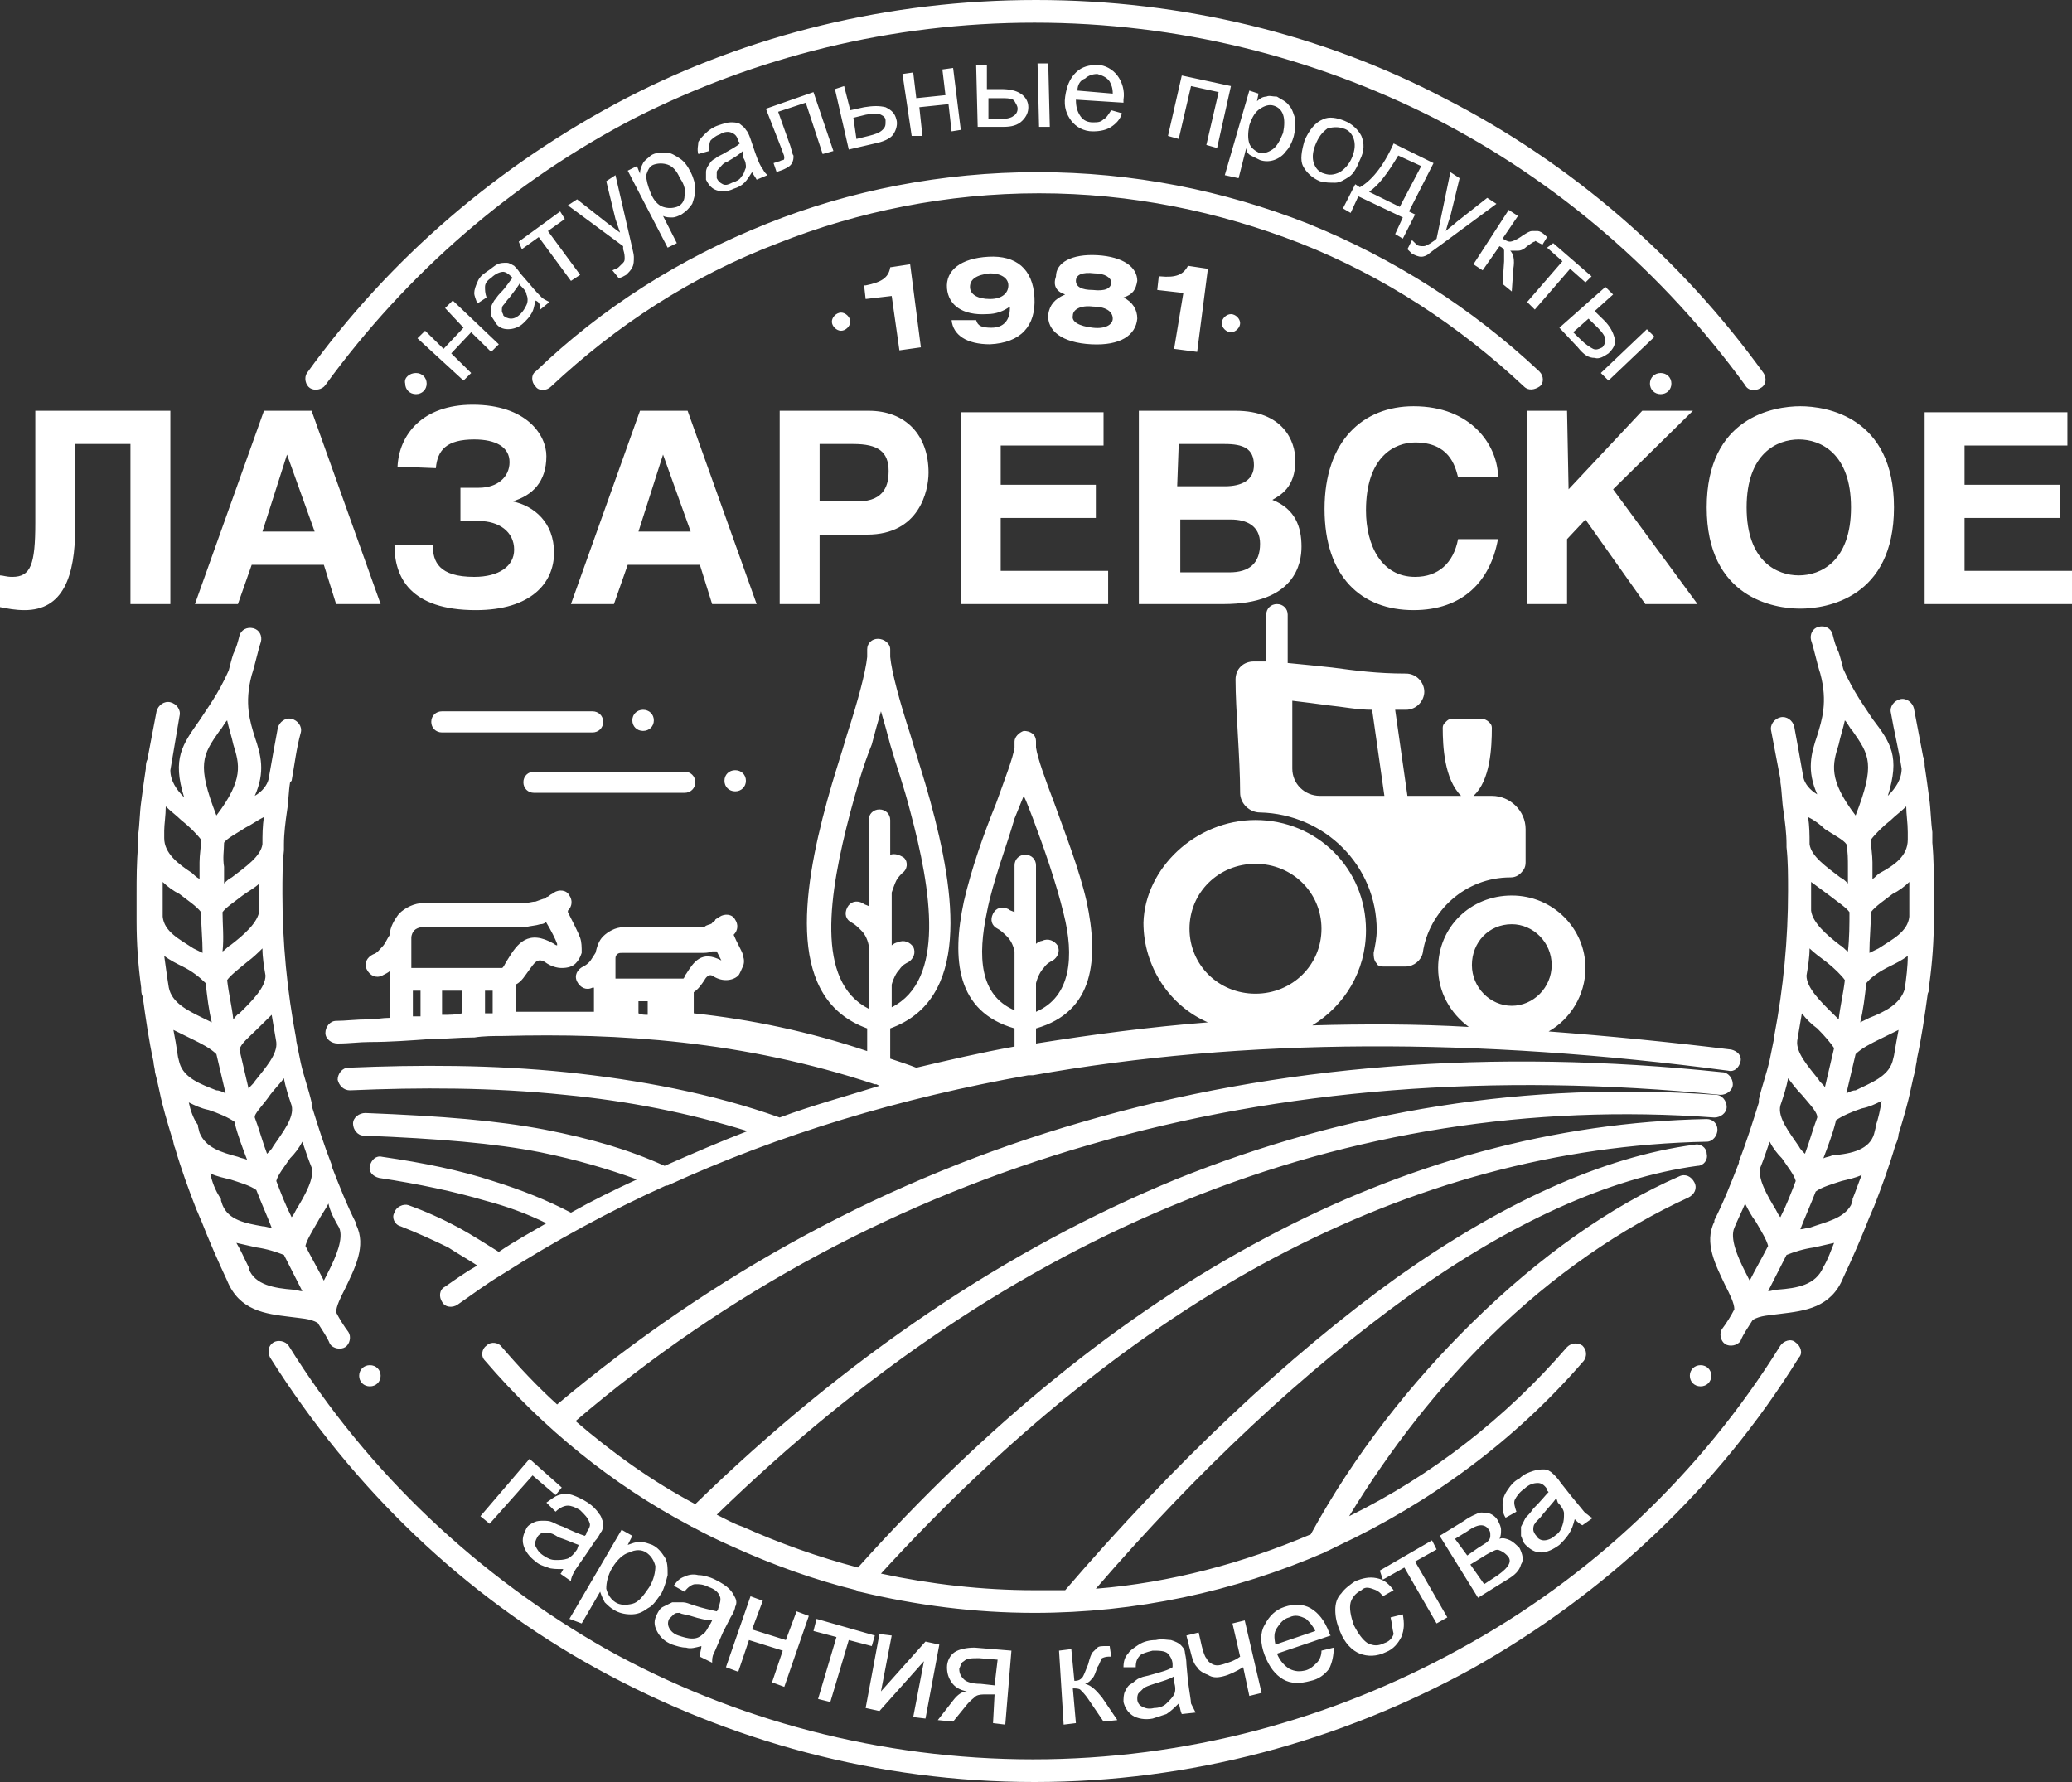 <?xml version="1.0" encoding="UTF-8"?> <svg xmlns="http://www.w3.org/2000/svg" width="50" height="43" viewBox="0 0 50 43" fill="none"><rect x="0" y="0" width="50" height="43" fill="#333333" stroke="none"/><g clip-path="url(#clip0_2167_398)"><path fill-rule="evenodd" clip-rule="evenodd" d="M37.963 8.017L38.148 8.199C38.259 8.308 38.37 8.381 38.444 8.418C38.519 8.454 38.593 8.418 38.667 8.381C38.704 8.345 38.741 8.272 38.741 8.199C38.741 8.126 38.667 8.017 38.556 7.908L38.333 7.689L37.963 8.017ZM38.741 6.924L38.926 7.106L38.481 7.507L38.704 7.725C38.852 7.871 38.926 8.017 38.963 8.163C39 8.308 38.926 8.418 38.815 8.527C38.704 8.6 38.593 8.673 38.481 8.636C38.333 8.636 38.222 8.564 38.074 8.381L37.63 7.908L38.741 6.924ZM39.741 7.944L39.926 8.126L38.815 9.183L38.63 9.001L39.741 7.944ZM37.481 5.867L38.407 6.669L38.259 6.814L37.889 6.486L37.037 7.47L36.852 7.288L37.704 6.304L37.333 5.976L37.481 5.867ZM36.407 5.065L36.63 5.211L36.259 5.758C36.333 5.794 36.37 5.831 36.444 5.831C36.481 5.831 36.593 5.794 36.741 5.685C36.852 5.612 36.926 5.575 36.963 5.575C37 5.575 37.074 5.575 37.111 5.575C37.148 5.575 37.222 5.612 37.296 5.685L37.333 5.721L37.222 5.903L37.148 5.867C37.074 5.831 37.037 5.794 37.037 5.831C37 5.831 36.963 5.867 36.852 5.94C36.778 6.013 36.704 6.049 36.63 6.049C36.593 6.049 36.519 6.049 36.444 6.049C36.519 6.122 36.556 6.268 36.519 6.486L36.481 7.033L36.259 6.851L36.296 6.304C36.296 6.195 36.296 6.122 36.296 6.049C36.296 6.013 36.259 5.976 36.185 5.94L35.778 6.523L35.556 6.377L36.407 5.065ZM33.963 6.013L34.074 5.794C34.111 5.831 34.148 5.867 34.185 5.903C34.222 5.94 34.296 5.94 34.333 5.94C34.37 5.94 34.407 5.94 34.444 5.903C34.481 5.903 34.519 5.867 34.63 5.794L34.667 5.758L35 4.154L35.222 4.3L35 5.211C34.963 5.32 34.926 5.43 34.889 5.575C34.963 5.503 35.074 5.43 35.148 5.357L35.889 4.774L36.111 4.919L34.778 5.903C34.63 6.013 34.519 6.086 34.481 6.122C34.444 6.158 34.37 6.195 34.296 6.195C34.222 6.195 34.148 6.158 34.074 6.122C34.037 6.086 34 6.049 33.963 6.013ZM33.741 3.753C33.481 4.191 33.259 4.482 33.037 4.628L33.778 4.992L34.296 4.008L33.741 3.753ZM33.63 3.462L34.593 3.936L34 5.102L34.148 5.175L33.852 5.758L33.667 5.648L33.852 5.247L32.778 4.737L32.593 5.138L32.407 5.029L32.704 4.446L32.815 4.519C33.074 4.373 33.37 4.045 33.63 3.462ZM31.741 3.498C31.667 3.681 31.667 3.826 31.704 3.936C31.741 4.045 31.815 4.154 31.963 4.191C32.074 4.227 32.185 4.227 32.333 4.154C32.444 4.081 32.556 3.972 32.63 3.79C32.704 3.608 32.704 3.462 32.667 3.353C32.63 3.243 32.556 3.134 32.407 3.097C32.296 3.061 32.185 3.061 32.037 3.097C31.889 3.207 31.815 3.316 31.741 3.498ZM31.482 3.389C31.593 3.134 31.741 2.952 31.926 2.879C32.074 2.806 32.259 2.842 32.444 2.915C32.63 2.988 32.778 3.134 32.852 3.28C32.926 3.462 32.926 3.644 32.815 3.863C32.741 4.045 32.667 4.191 32.556 4.264C32.444 4.336 32.333 4.409 32.222 4.409C32.111 4.409 31.963 4.409 31.852 4.373C31.667 4.3 31.518 4.154 31.444 4.008C31.37 3.863 31.407 3.644 31.482 3.389ZM30.148 3.025C30.111 3.207 30.111 3.353 30.148 3.462C30.185 3.571 30.296 3.644 30.37 3.681C30.482 3.717 30.593 3.681 30.704 3.608C30.815 3.535 30.889 3.389 30.963 3.207C31 3.025 31 2.879 30.963 2.769C30.926 2.66 30.852 2.587 30.741 2.551C30.63 2.514 30.518 2.551 30.407 2.624C30.296 2.697 30.222 2.806 30.148 3.025ZM29.556 4.227L30.148 2.186L30.37 2.259L30.333 2.442C30.407 2.369 30.482 2.332 30.556 2.332C30.63 2.296 30.704 2.332 30.815 2.332C30.926 2.405 31.037 2.442 31.111 2.551C31.185 2.624 31.222 2.769 31.259 2.879C31.259 3.025 31.259 3.134 31.222 3.28C31.185 3.425 31.111 3.571 31.037 3.644C30.963 3.753 30.852 3.826 30.741 3.863C30.63 3.899 30.518 3.899 30.407 3.863C30.333 3.826 30.259 3.79 30.185 3.753C30.111 3.717 30.074 3.644 30.074 3.571L29.889 4.3L29.556 4.227ZM28.518 1.822L29.704 2.077L29.37 3.571L29.111 3.498L29.407 2.223L28.741 2.077L28.444 3.353L28.185 3.28L28.518 1.822ZM26 2.186L26.852 2.259C26.852 2.114 26.815 2.041 26.778 1.968C26.704 1.858 26.593 1.822 26.482 1.786C26.37 1.786 26.259 1.822 26.185 1.895C26.074 1.931 26 2.041 26 2.186ZM26.815 2.66L27.074 2.733C27.037 2.879 26.926 2.988 26.815 3.061C26.704 3.134 26.556 3.17 26.37 3.17C26.148 3.17 25.963 3.061 25.852 2.915C25.741 2.769 25.667 2.587 25.704 2.332C25.741 2.077 25.815 1.895 25.963 1.749C26.111 1.603 26.296 1.567 26.482 1.567C26.667 1.567 26.852 1.676 26.963 1.822C27.074 1.968 27.148 2.186 27.111 2.405C27.111 2.405 27.111 2.442 27.111 2.478L25.963 2.405C25.963 2.587 26 2.697 26.074 2.806C26.148 2.915 26.259 2.952 26.37 2.952C26.482 2.952 26.556 2.952 26.63 2.879C26.704 2.842 26.741 2.769 26.815 2.66ZM23.852 2.879H24.111C24.259 2.879 24.407 2.842 24.444 2.806C24.518 2.769 24.556 2.697 24.556 2.624C24.556 2.551 24.518 2.514 24.482 2.442C24.444 2.369 24.296 2.369 24.148 2.369H23.852V2.879ZM23.556 1.567H23.815V2.15H24.148C24.37 2.15 24.518 2.186 24.63 2.259C24.741 2.332 24.815 2.442 24.815 2.587C24.815 2.697 24.778 2.806 24.667 2.915C24.556 3.025 24.407 3.061 24.222 3.061H23.593L23.556 1.567ZM25.037 1.531H25.296L25.333 3.061H25.074L25.037 1.531ZM21.778 1.786L22.037 1.749L22.111 2.369L22.815 2.296L22.741 1.676L23 1.64L23.185 3.134L22.963 3.17L22.889 2.514L22.185 2.587L22.259 3.28H22L21.778 1.786ZM20.667 3.353L20.963 3.28C21.111 3.243 21.222 3.207 21.296 3.134C21.37 3.061 21.37 3.025 21.37 2.915C21.37 2.842 21.333 2.806 21.259 2.769C21.185 2.733 21.074 2.733 20.889 2.769L20.593 2.842L20.667 3.353ZM20.148 2.15L20.37 2.077L20.518 2.66L20.852 2.587C21.074 2.551 21.222 2.551 21.37 2.587C21.518 2.66 21.593 2.733 21.63 2.879C21.667 2.988 21.63 3.134 21.556 3.243C21.482 3.353 21.296 3.425 21.111 3.462L20.482 3.608L20.148 2.15ZM18.482 2.624L19.63 2.223L20.111 3.644L19.852 3.717L19.444 2.478L18.778 2.697L19.037 3.425C19.111 3.608 19.111 3.717 19.148 3.753C19.148 3.826 19.148 3.863 19.111 3.936C19.074 4.008 19 4.045 18.926 4.081C18.852 4.118 18.815 4.118 18.741 4.154L18.667 3.936L18.778 3.899C18.815 3.899 18.852 3.863 18.889 3.863C18.926 3.863 18.926 3.826 18.926 3.79C18.926 3.753 18.889 3.681 18.852 3.571L18.482 2.624ZM17.926 3.644C17.852 3.717 17.741 3.79 17.556 3.899C17.444 3.936 17.407 4.008 17.37 4.045C17.333 4.081 17.296 4.118 17.296 4.154C17.296 4.191 17.296 4.227 17.296 4.3C17.333 4.373 17.37 4.409 17.444 4.446C17.518 4.482 17.593 4.446 17.667 4.409C17.778 4.373 17.852 4.336 17.889 4.264C17.963 4.191 17.963 4.118 18 4.045C18 3.972 18 3.899 17.926 3.79V3.644ZM18.148 4.154C18.074 4.264 18.037 4.336 17.963 4.409C17.889 4.482 17.815 4.519 17.704 4.555C17.556 4.628 17.407 4.628 17.296 4.592C17.185 4.555 17.111 4.482 17.037 4.336C17.037 4.3 17.037 4.227 17.037 4.154C17.037 4.081 17.074 4.008 17.111 3.972C17.148 3.899 17.185 3.863 17.259 3.826C17.296 3.79 17.37 3.753 17.444 3.717C17.63 3.608 17.778 3.535 17.852 3.462C17.852 3.425 17.815 3.425 17.815 3.389C17.778 3.28 17.741 3.243 17.667 3.207C17.593 3.17 17.482 3.17 17.37 3.243C17.259 3.28 17.185 3.353 17.148 3.389C17.111 3.462 17.111 3.535 17.111 3.644L16.852 3.717C16.815 3.608 16.852 3.498 16.852 3.425C16.889 3.353 16.963 3.28 17.037 3.207C17.111 3.134 17.222 3.061 17.333 3.025C17.444 2.988 17.556 2.952 17.63 2.952C17.704 2.952 17.778 2.952 17.852 2.988C17.889 3.025 17.963 3.061 18 3.134C18.037 3.17 18.074 3.243 18.111 3.353L18.222 3.681C18.296 3.899 18.37 4.045 18.407 4.081C18.444 4.154 18.482 4.191 18.518 4.227L18.259 4.336C18.222 4.264 18.185 4.227 18.148 4.154ZM15.704 4.664C15.778 4.847 15.889 4.956 16 4.992C16.111 5.029 16.222 5.029 16.333 4.992C16.444 4.956 16.518 4.847 16.518 4.737C16.556 4.628 16.518 4.446 16.407 4.3C16.333 4.118 16.222 4.008 16.111 3.972C16 3.936 15.889 3.936 15.778 3.972C15.667 4.008 15.63 4.118 15.593 4.227C15.593 4.336 15.63 4.482 15.704 4.664ZM16.111 5.976L15.148 4.118L15.37 4.008L15.444 4.191C15.444 4.081 15.482 4.008 15.518 3.936C15.556 3.863 15.63 3.826 15.704 3.753C15.815 3.681 15.926 3.681 16.074 3.681C16.185 3.681 16.296 3.753 16.407 3.826C16.518 3.899 16.593 4.008 16.667 4.154C16.741 4.3 16.778 4.446 16.778 4.555C16.778 4.701 16.741 4.81 16.704 4.919C16.63 5.029 16.556 5.102 16.444 5.175C16.37 5.211 16.296 5.247 16.222 5.247C16.148 5.247 16.074 5.247 16 5.211L16.333 5.867L16.111 5.976ZM14.926 6.705L14.778 6.523C14.852 6.486 14.889 6.486 14.926 6.45C14.963 6.414 15 6.377 15.037 6.341C15.074 6.304 15.074 6.268 15.074 6.231C15.074 6.195 15.074 6.122 15.037 6.013C15.037 6.013 15.037 5.976 15.037 5.94L13.704 4.956L13.926 4.81L14.667 5.393C14.778 5.466 14.852 5.539 14.963 5.612C14.926 5.503 14.889 5.393 14.852 5.284L14.63 4.373L14.852 4.227L15.222 5.831C15.259 6.013 15.296 6.122 15.296 6.195C15.296 6.304 15.296 6.377 15.259 6.45C15.222 6.523 15.185 6.559 15.111 6.632C15.037 6.669 15 6.705 14.926 6.705ZM12.518 5.831L13.518 5.102L13.63 5.284L13.222 5.575L14 6.632L13.778 6.778L13 5.721L12.593 6.013L12.518 5.831ZM12.556 6.814C12.518 6.887 12.407 7.033 12.296 7.179C12.222 7.252 12.185 7.325 12.148 7.361C12.111 7.397 12.111 7.434 12.111 7.507C12.111 7.543 12.148 7.58 12.148 7.616C12.185 7.653 12.259 7.689 12.333 7.689C12.407 7.689 12.482 7.653 12.556 7.58C12.63 7.507 12.667 7.434 12.704 7.361C12.741 7.288 12.741 7.179 12.704 7.106C12.704 7.033 12.63 6.96 12.556 6.887V6.814ZM12.926 7.252C12.889 7.361 12.889 7.47 12.815 7.58C12.778 7.653 12.704 7.725 12.63 7.798C12.518 7.908 12.37 7.944 12.259 7.944C12.148 7.944 12.037 7.908 11.963 7.798C11.926 7.725 11.889 7.689 11.852 7.616C11.852 7.543 11.852 7.47 11.852 7.434C11.852 7.361 11.889 7.325 11.926 7.252C11.963 7.215 12 7.142 12.074 7.069C12.222 6.924 12.296 6.778 12.37 6.705C12.333 6.669 12.333 6.669 12.333 6.669C12.259 6.596 12.185 6.559 12.148 6.559C12.074 6.559 11.963 6.596 11.852 6.705C11.741 6.778 11.704 6.851 11.704 6.924C11.704 6.997 11.704 7.069 11.741 7.179L11.518 7.325C11.482 7.215 11.444 7.142 11.444 7.069C11.444 6.997 11.482 6.887 11.518 6.814C11.556 6.705 11.63 6.632 11.741 6.559C11.852 6.486 11.926 6.414 12 6.377C12.074 6.341 12.148 6.341 12.222 6.341C12.296 6.341 12.333 6.377 12.407 6.414C12.444 6.45 12.482 6.486 12.556 6.596L12.778 6.851C12.926 7.033 13.037 7.142 13.074 7.179C13.111 7.215 13.185 7.252 13.259 7.288L13.037 7.47C13.037 7.325 13 7.288 12.926 7.252ZM10.074 8.163L10.259 7.981L10.704 8.418L11.185 7.908L10.741 7.434L10.926 7.252L12.037 8.308L11.852 8.491L11.37 8.017L10.889 8.527L11.37 9.001L11.185 9.183L10.074 8.163ZM13.296 9.329C13.185 9.438 13 9.438 12.926 9.329C12.815 9.219 12.815 9.037 12.926 8.964C14.518 7.434 16.407 6.231 18.518 5.393C20.518 4.592 22.741 4.154 25.037 4.154C27.333 4.154 29.518 4.592 31.556 5.393C33.63 6.231 35.519 7.434 37.148 8.964C37.259 9.074 37.259 9.256 37.148 9.329C37.037 9.402 36.889 9.438 36.778 9.329C35.222 7.871 33.407 6.669 31.37 5.867C29.407 5.102 27.296 4.664 25.074 4.664C22.852 4.664 20.704 5.102 18.778 5.867C16.667 6.669 14.852 7.871 13.296 9.329ZM7.852 9.292C7.778 9.402 7.593 9.438 7.481 9.365C7.37 9.292 7.333 9.11 7.407 9.001C9.407 6.231 12.037 3.972 15.111 2.369C18.074 0.838 21.444 0 25 0C28.556 0 31.926 0.838 34.852 2.369C37.926 3.936 40.556 6.231 42.556 9.001C42.63 9.11 42.63 9.292 42.481 9.365C42.37 9.438 42.185 9.438 42.111 9.292C40.148 6.596 37.593 4.373 34.593 2.842C31.704 1.385 28.444 0.547 24.963 0.547C21.482 0.547 18.222 1.385 15.333 2.842C12.37 4.373 9.815 6.596 7.852 9.292ZM40.074 9.001C40.222 9.001 40.333 9.11 40.333 9.256C40.333 9.402 40.222 9.511 40.074 9.511C39.926 9.511 39.815 9.402 39.815 9.256C39.815 9.11 39.926 9.001 40.074 9.001ZM30.296 19.787C31.778 19.787 32.963 20.953 32.963 22.448C32.963 23.431 32.444 24.27 31.667 24.743C32.889 24.707 34.185 24.707 35.444 24.78C35 24.452 34.704 23.942 34.704 23.358C34.704 22.375 35.481 21.609 36.481 21.609C37.481 21.609 38.259 22.411 38.259 23.358C38.259 24.014 37.889 24.598 37.37 24.889C38.815 24.998 40.296 25.144 41.778 25.326C41.926 25.363 42.037 25.472 42 25.618C41.963 25.764 41.852 25.873 41.704 25.836C35.667 25.035 30.037 25.035 24.926 25.946H24.852C24.852 25.946 24.852 25.946 24.815 25.946C21.741 26.492 18.815 27.367 16.111 28.606H16.074C14.704 29.225 13.37 29.954 12.111 30.756C11.741 30.975 11.407 31.23 11.037 31.485C10.926 31.558 10.741 31.558 10.667 31.412C10.593 31.302 10.593 31.12 10.741 31.047C11 30.865 11.259 30.683 11.518 30.537C11.296 30.392 11.037 30.246 10.815 30.1C10.444 29.918 10.037 29.736 9.667 29.59C9.519 29.553 9.444 29.371 9.519 29.262C9.556 29.116 9.741 29.043 9.852 29.08C10.259 29.225 10.667 29.408 11.074 29.626C11.407 29.808 11.741 30.027 12.037 30.209C12.407 29.954 12.815 29.736 13.185 29.517C12.741 29.298 12.259 29.116 11.704 28.97C10.963 28.752 10.111 28.57 9.148 28.424C9 28.387 8.889 28.278 8.926 28.132C8.963 27.986 9.074 27.877 9.222 27.914C10.222 28.059 11.111 28.241 11.889 28.497C12.593 28.715 13.222 28.97 13.778 29.262C14.296 28.97 14.815 28.715 15.37 28.46C14.667 28.205 13.926 27.986 13.037 27.804C11.926 27.586 10.593 27.476 8.778 27.403C8.63 27.403 8.519 27.258 8.519 27.112C8.519 26.966 8.667 26.857 8.815 26.857C10.667 26.93 12 27.039 13.148 27.258C14.259 27.476 15.148 27.731 16.037 28.132C16.704 27.841 17.37 27.549 18.037 27.294C16.63 26.857 15.148 26.565 13.63 26.419C11.889 26.237 10.111 26.237 8.444 26.31C8.296 26.31 8.185 26.201 8.148 26.055C8.148 25.909 8.259 25.764 8.407 25.764C10.111 25.691 11.889 25.691 13.667 25.873C15.407 26.055 17.185 26.383 18.815 26.966C19.593 26.675 20.407 26.456 21.222 26.201L21.148 26.164C21.148 26.164 21.148 26.164 21.111 26.164C17.926 25.108 14.926 24.925 12.148 24.998C11.926 24.998 11.667 24.998 11.444 25.035C11.444 25.035 11.444 25.035 11.407 25.035C11.074 25.035 10.741 25.071 10.444 25.071H10.407C9.889 25.108 9.407 25.144 8.926 25.144C8.667 25.144 8.444 25.18 8.148 25.18C8 25.18 7.852 25.071 7.852 24.925C7.852 24.78 7.963 24.634 8.111 24.634C8.333 24.634 8.593 24.598 8.889 24.598C9.074 24.598 9.222 24.561 9.407 24.561V23.431C9.37 23.468 9.296 23.504 9.222 23.541C9.074 23.614 8.926 23.541 8.852 23.395C8.778 23.249 8.852 23.103 9 23.03C9.111 22.994 9.148 22.921 9.222 22.848C9.296 22.775 9.333 22.666 9.407 22.557C9.407 22.375 9.519 22.192 9.63 22.047C9.778 21.901 10 21.791 10.222 21.791H12.667C12.741 21.791 12.852 21.755 12.926 21.755C13.037 21.719 13.111 21.682 13.148 21.682C13.148 21.682 13.185 21.682 13.185 21.646C13.185 21.646 13.222 21.646 13.259 21.609C13.296 21.573 13.333 21.573 13.37 21.536C13.482 21.464 13.667 21.464 13.741 21.609C13.815 21.719 13.815 21.864 13.704 21.974V22.01C13.815 22.229 13.963 22.52 14 22.63C14.037 22.739 14.037 22.848 14.037 22.994C14 23.103 13.963 23.176 13.889 23.249C13.815 23.322 13.704 23.358 13.556 23.358C13.444 23.358 13.296 23.322 13.148 23.213C12.963 23.103 12.889 23.249 12.778 23.395C12.667 23.541 12.593 23.686 12.444 23.759V24.415C13.074 24.415 13.667 24.415 14.333 24.415V23.832H14.296C14.148 23.905 14 23.832 13.926 23.686C13.852 23.541 13.926 23.395 14.074 23.322C14.148 23.286 14.185 23.249 14.222 23.213C14.259 23.176 14.296 23.103 14.37 22.994C14.407 22.848 14.444 22.703 14.556 22.593C14.667 22.484 14.852 22.375 15.037 22.375H16.889C16.963 22.375 17 22.375 17.037 22.338C17.111 22.302 17.185 22.302 17.185 22.265C17.185 22.265 17.222 22.265 17.222 22.229C17.222 22.229 17.259 22.229 17.259 22.192C17.296 22.156 17.333 22.156 17.37 22.119C17.482 22.047 17.667 22.047 17.741 22.192C17.815 22.302 17.815 22.448 17.704 22.557C17.778 22.739 17.889 22.921 17.926 23.03V23.067C17.963 23.14 17.963 23.249 17.926 23.322C17.889 23.395 17.852 23.504 17.815 23.541C17.741 23.614 17.63 23.65 17.518 23.65C17.407 23.65 17.296 23.614 17.185 23.541C17.111 23.504 17.037 23.577 17 23.65C16.926 23.759 16.852 23.869 16.741 23.942V24.452C18.111 24.598 19.518 24.889 20.926 25.363V24.816C19 24.124 19.333 21.609 19.963 19.314C20.111 18.767 20.296 18.22 20.444 17.71C20.704 16.909 20.889 16.216 20.926 15.852C20.926 15.779 20.926 15.742 20.926 15.669C20.926 15.524 21.037 15.414 21.185 15.414C21.333 15.414 21.482 15.524 21.482 15.669C21.482 15.742 21.482 15.779 21.482 15.852C21.518 16.216 21.704 16.909 21.963 17.71C22.111 18.22 22.296 18.767 22.444 19.314C23.074 21.609 23.407 24.124 21.482 24.816V25.545C21.704 25.618 21.926 25.691 22.111 25.764C22.889 25.581 23.667 25.399 24.482 25.253V24.816C23.074 24.415 22.963 23.14 23.259 21.755C23.444 20.953 23.741 20.115 24.037 19.386C24.259 18.767 24.444 18.293 24.482 18.038C24.482 18.002 24.482 17.929 24.482 17.892C24.482 17.783 24.593 17.674 24.704 17.637C24.852 17.637 25 17.71 25 17.892C25 17.929 25 18.002 25 18.038C25.037 18.293 25.222 18.803 25.444 19.386C25.704 20.115 26.037 20.953 26.222 21.755C26.518 23.14 26.407 24.415 25 24.816V25.18C26.37 24.962 27.741 24.78 29.148 24.67C28.222 24.27 27.593 23.322 27.593 22.265C27.63 20.953 28.852 19.787 30.296 19.787ZM15.63 24.488V24.16H15.407V24.452C15.482 24.488 15.556 24.488 15.63 24.488ZM11.889 24.452V23.905H11.704V24.452C11.778 24.452 11.815 24.452 11.889 24.452ZM11.148 24.452V23.905H10.667V24.488C10.852 24.488 11 24.488 11.148 24.452ZM10.148 24.525V23.905H9.963V24.525H10.148ZM17.185 22.958C17.111 22.994 17 22.994 16.889 22.994H16.852H15C14.963 22.994 14.926 22.994 14.889 23.03C14.852 23.067 14.852 23.103 14.852 23.14V23.614H16.482C16.518 23.614 16.518 23.541 16.556 23.504C16.741 23.213 16.926 22.921 17.407 23.176C17.37 23.103 17.333 23.03 17.296 22.958C17.222 22.958 17.185 22.958 17.185 22.958ZM13.037 22.302C12.926 22.338 12.815 22.338 12.667 22.375H12.63H10.185C10.111 22.375 10.037 22.411 10 22.448C9.963 22.484 9.926 22.557 9.926 22.63V23.358H12.111C12.148 23.358 12.185 23.249 12.259 23.14C12.482 22.775 12.741 22.411 13.37 22.775C13.407 22.812 13.444 22.812 13.444 22.812V22.775C13.407 22.666 13.296 22.448 13.185 22.265L13.148 22.229C13.185 22.265 13.111 22.302 13.037 22.302ZM23.815 22.01C23.593 23.067 23.63 24.014 24.482 24.379V22.958C24.444 22.775 24.37 22.666 24.296 22.593C24.222 22.52 24.148 22.448 24.074 22.411C23.926 22.338 23.889 22.192 23.963 22.047C24.037 21.901 24.185 21.864 24.333 21.937C24.37 21.974 24.407 21.974 24.482 22.01V20.881C24.482 20.735 24.593 20.625 24.741 20.625C24.889 20.625 25 20.735 25 20.881V22.775C25.037 22.739 25.111 22.703 25.148 22.703C25.296 22.63 25.444 22.703 25.518 22.812C25.593 22.958 25.518 23.103 25.407 23.176C25.333 23.213 25.259 23.249 25.185 23.358C25.111 23.431 25.037 23.577 25 23.723V24.415C25.852 24.051 25.926 23.067 25.667 22.047C25.482 21.281 25.185 20.443 24.926 19.751C24.852 19.569 24.778 19.35 24.704 19.204C24.63 19.386 24.556 19.569 24.482 19.751C24.296 20.407 23.963 21.245 23.815 22.01ZM20.518 19.605C20 21.573 19.667 23.686 20.963 24.342V22.812C20.926 22.63 20.852 22.52 20.778 22.448C20.704 22.375 20.63 22.302 20.556 22.265C20.407 22.192 20.37 22.047 20.444 21.901C20.518 21.755 20.667 21.719 20.815 21.791C20.852 21.828 20.889 21.828 20.963 21.864V19.787C20.963 19.642 21.074 19.532 21.222 19.532C21.37 19.532 21.482 19.642 21.482 19.787V20.625C21.593 20.589 21.704 20.625 21.815 20.698C21.926 20.808 21.889 20.99 21.778 21.063C21.741 21.099 21.667 21.172 21.63 21.245C21.593 21.318 21.556 21.427 21.518 21.536V22.812C21.556 22.775 21.63 22.739 21.667 22.739C21.815 22.666 21.963 22.739 22.037 22.848C22.111 22.994 22.037 23.14 21.926 23.213C21.852 23.249 21.778 23.286 21.704 23.395C21.63 23.468 21.556 23.614 21.518 23.759V24.306C22.815 23.65 22.482 21.5 21.963 19.569C21.815 18.986 21.63 18.475 21.482 17.965C21.407 17.674 21.333 17.419 21.259 17.164C21.185 17.419 21.111 17.674 21.037 17.965C20.815 18.512 20.667 19.058 20.518 19.605ZM30.296 20.844C29.407 20.844 28.704 21.536 28.704 22.411C28.704 23.286 29.407 23.978 30.296 23.978C31.185 23.978 31.889 23.286 31.889 22.411C31.889 21.536 31.185 20.844 30.296 20.844ZM36.481 22.302C35.926 22.302 35.519 22.739 35.519 23.286C35.519 23.832 35.963 24.27 36.481 24.27C37 24.27 37.444 23.832 37.444 23.286C37.444 22.739 37 22.302 36.481 22.302ZM33.407 19.204H31.852C31.482 19.204 31.185 18.913 31.185 18.548V16.909C31.482 16.945 31.778 16.981 32.037 17.018C32.407 17.054 32.741 17.127 33.111 17.127L33.407 19.204ZM33.37 23.322H33.926C34.111 23.322 34.296 23.176 34.333 22.994C34.481 21.974 35.37 21.172 36.444 21.172C36.556 21.172 36.63 21.136 36.704 21.063C36.778 20.99 36.815 20.917 36.815 20.808V20.006C36.815 19.569 36.444 19.204 36 19.204H35.556C35.963 18.84 36 18.038 36 17.564C36 17.491 35.963 17.455 35.926 17.419C35.889 17.382 35.815 17.346 35.778 17.346H35.037C34.963 17.346 34.926 17.382 34.889 17.419C34.852 17.455 34.815 17.491 34.815 17.564C34.815 18.002 34.852 18.803 35.259 19.204H33.963L33.667 17.127C33.741 17.127 33.815 17.127 33.926 17.127C34.185 17.127 34.37 16.909 34.37 16.69C34.37 16.471 34.185 16.253 33.926 16.253C33.222 16.253 32.704 16.18 32.148 16.107C31.815 16.07 31.444 16.034 31.074 15.998V14.831C31.074 14.686 30.963 14.576 30.815 14.576C30.667 14.576 30.556 14.686 30.556 14.831V15.961C30.482 15.961 30.37 15.961 30.259 15.961C30 15.961 29.815 16.143 29.815 16.398C29.815 17.127 29.926 18.293 29.926 19.131C29.926 19.386 30.148 19.605 30.407 19.605C31.963 19.642 33.222 20.881 33.222 22.448C33.222 22.63 33.185 22.812 33.148 22.994C33.148 23.067 33.148 23.176 33.222 23.249C33.222 23.286 33.296 23.322 33.37 23.322ZM46.444 9.912V14.576H50V13.775H47.407V12.499H49.704V11.697H47.407V10.75H49.889V9.948H46.444V9.912ZM42.148 12.244C42.148 10.932 42.889 10.604 43.407 10.604C43.926 10.604 44.667 10.932 44.667 12.244C44.667 13.556 43.926 13.884 43.407 13.884C42.889 13.884 42.148 13.556 42.148 12.244ZM41.185 12.244C41.185 14.431 42.815 14.686 43.444 14.686C44.074 14.686 45.704 14.431 45.704 12.244C45.704 10.058 44.074 9.803 43.444 9.803C42.815 9.803 41.185 10.058 41.185 12.244ZM37.815 9.912H36.852V14.576H37.815V13.009L38.259 12.536L39.704 14.576H40.963L38.926 11.807L40.852 9.912H39.63L37.852 11.807L37.815 9.912ZM36.148 11.442C36.111 10.75 35.519 9.803 34.111 9.803C32.889 9.803 31.963 10.641 31.963 12.28C31.963 13.92 32.852 14.722 34.111 14.722C35.296 14.722 35.963 14.03 36.148 13.009H35.185C35.074 13.592 34.704 13.92 34.148 13.92C33.333 13.92 32.963 13.155 32.963 12.317C32.963 11.005 33.667 10.677 34.148 10.677C34.963 10.677 35.111 11.224 35.185 11.515H36.148V11.442ZM28.444 10.714H29.556C30 10.714 30.259 10.823 30.259 11.224C30.259 11.588 29.963 11.734 29.556 11.734H28.407L28.444 10.714ZM28.444 12.536H29.704C30.074 12.536 30.407 12.681 30.407 13.119C30.407 13.592 30.148 13.811 29.667 13.811H28.482V12.536H28.444ZM27.482 14.576H29.518C31.259 14.576 31.407 13.592 31.407 13.191C31.407 12.718 31.259 12.28 30.704 12.062C30.889 11.953 31.259 11.77 31.259 11.114C31.259 10.641 30.963 9.912 29.815 9.912H27.482V14.576ZM23.185 9.912V14.576H26.741V13.775H24.148V12.499H26.444V11.697H24.148V10.75H26.63V9.948H23.185V9.912ZM19.815 10.714H20.593C21.185 10.714 21.444 10.896 21.444 11.37C21.444 11.661 21.37 12.098 20.704 12.098H19.778V10.714H19.815ZM19.815 12.9H20.926C22.185 12.9 22.407 11.843 22.407 11.406C22.407 10.495 21.852 9.912 20.963 9.912H18.815V14.576H19.778V12.9H19.815ZM16 10.969L16.667 12.827H15.407L16 10.969ZM15.444 9.912L13.778 14.576H14.815L15.148 13.629H16.889L17.185 14.576H18.259L16.593 9.912H15.444ZM10.518 11.297C10.556 10.859 10.778 10.604 11.444 10.604C11.963 10.604 12.296 10.786 12.296 11.151C12.296 11.515 12 11.77 11.556 11.77H11.111V12.572H11.556C12.037 12.572 12.407 12.827 12.407 13.264C12.407 13.665 12.037 13.92 11.444 13.92C10.593 13.92 10.444 13.556 10.444 13.155H9.519C9.519 13.92 9.889 14.722 11.482 14.722C12.815 14.722 13.37 14.066 13.37 13.337C13.37 12.608 12.889 12.208 12.37 12.098C12.852 11.953 13.185 11.625 13.185 11.005C13.185 10.495 12.704 9.766 11.407 9.766C10.185 9.766 9.63 10.495 9.593 11.26L10.518 11.297ZM6.926 10.969L7.593 12.827H6.333L6.926 10.969ZM6.37 9.912L4.704 14.576H5.741L6.074 13.629H7.815L8.111 14.576H9.185L7.519 9.912H6.37ZM0.852 9.912V12.608C0.852 13.629 0.741 13.92 0.296 13.92C0.148 13.92 0.074 13.884 0 13.884V14.649C0.185 14.686 0.37 14.722 0.593 14.722C1.519 14.722 1.815 13.92 1.815 12.718V10.714H3.148V14.576H4.111V9.912H0.852ZM10.037 9.001C10.185 9.001 10.296 9.11 10.296 9.256C10.296 9.402 10.185 9.511 10.037 9.511C9.889 9.511 9.778 9.402 9.778 9.256C9.741 9.11 9.889 9.001 10.037 9.001ZM37.556 36.149C37.481 36.258 37.37 36.368 37.222 36.55C37.148 36.659 37.074 36.696 37.037 36.769C37 36.805 37 36.878 37 36.914C37 36.951 37.037 37.024 37.074 37.06C37.111 37.133 37.185 37.169 37.259 37.169C37.333 37.169 37.444 37.133 37.519 37.06C37.63 36.987 37.667 36.914 37.704 36.805C37.741 36.696 37.741 36.623 37.741 36.514C37.741 36.441 37.667 36.331 37.593 36.258L37.556 36.149ZM38 36.659C37.963 36.805 37.926 36.914 37.852 37.024C37.778 37.133 37.704 37.206 37.63 37.279C37.481 37.388 37.333 37.461 37.185 37.461C37.037 37.461 36.926 37.388 36.815 37.279C36.741 37.206 36.741 37.133 36.704 37.06C36.704 36.987 36.704 36.914 36.704 36.842C36.741 36.769 36.778 36.696 36.815 36.623C36.852 36.586 36.926 36.514 37 36.404C37.185 36.222 37.296 36.076 37.37 36.003C37.333 35.967 37.333 35.967 37.333 35.931C37.259 35.821 37.185 35.785 37.111 35.785C37 35.785 36.889 35.821 36.778 35.931C36.667 36.003 36.593 36.113 36.556 36.186C36.519 36.258 36.556 36.368 36.593 36.477L36.333 36.623C36.259 36.514 36.259 36.404 36.259 36.295C36.259 36.186 36.296 36.076 36.37 35.967C36.444 35.858 36.519 35.748 36.667 35.675C36.778 35.566 36.889 35.53 37 35.493C37.111 35.457 37.185 35.457 37.259 35.457C37.333 35.457 37.407 35.493 37.481 35.566C37.519 35.602 37.593 35.675 37.667 35.785L37.926 36.113C38.111 36.331 38.222 36.477 38.259 36.514C38.333 36.55 38.37 36.623 38.444 36.623L38.185 36.805C38.111 36.769 38.074 36.732 38 36.659ZM35.815 38.226L36.148 38.008C36.296 37.898 36.37 37.825 36.407 37.752C36.444 37.68 36.444 37.607 36.37 37.534C36.333 37.498 36.296 37.461 36.222 37.425C36.148 37.388 36.111 37.388 36.037 37.425C35.963 37.461 35.889 37.498 35.778 37.57L35.481 37.752L35.815 38.226ZM35.407 37.534L35.667 37.352C35.778 37.279 35.852 37.242 35.889 37.206C35.926 37.169 35.963 37.133 35.963 37.06C35.963 36.987 35.963 36.951 35.926 36.914C35.889 36.842 35.815 36.805 35.741 36.805C35.667 36.805 35.556 36.842 35.407 36.951L35.111 37.133L35.407 37.534ZM34.741 37.06L35.333 36.696C35.481 36.586 35.593 36.55 35.667 36.514C35.741 36.477 35.852 36.514 35.926 36.514C36.037 36.55 36.111 36.623 36.148 36.696C36.185 36.769 36.222 36.842 36.222 36.914C36.222 36.987 36.222 37.06 36.185 37.133C36.259 37.097 36.37 37.133 36.444 37.169C36.519 37.206 36.593 37.279 36.667 37.352C36.741 37.498 36.778 37.643 36.704 37.752C36.667 37.898 36.556 38.008 36.37 38.117L35.667 38.554L34.741 37.06ZM33.296 37.898L34.556 37.169L34.667 37.388L34.148 37.68L34.926 39.028L34.667 39.174L33.889 37.825L33.37 38.117L33.296 37.898ZM33.556 39.028L33.852 38.955C33.889 39.174 33.889 39.319 33.815 39.502C33.741 39.648 33.63 39.793 33.444 39.866C33.222 39.975 33 39.975 32.815 39.903C32.63 39.83 32.444 39.648 32.333 39.356C32.259 39.174 32.222 39.028 32.222 38.846C32.222 38.7 32.259 38.554 32.37 38.445C32.444 38.336 32.593 38.226 32.704 38.153C32.889 38.081 33.037 38.044 33.222 38.081C33.407 38.117 33.519 38.226 33.63 38.372L33.37 38.518C33.296 38.408 33.222 38.372 33.111 38.336C33 38.299 32.926 38.299 32.852 38.372C32.704 38.445 32.63 38.554 32.593 38.664C32.556 38.809 32.593 38.992 32.667 39.21C32.778 39.429 32.889 39.575 33 39.648C33.148 39.72 33.259 39.72 33.407 39.648C33.519 39.611 33.593 39.538 33.63 39.429C33.593 39.283 33.593 39.174 33.556 39.028ZM30.778 39.684L31.741 39.356C31.667 39.21 31.593 39.137 31.518 39.064C31.37 38.992 31.259 38.955 31.111 39.028C30.963 39.064 30.889 39.174 30.815 39.283C30.741 39.392 30.741 39.502 30.778 39.684ZM31.889 39.83L32.185 39.757C32.185 39.939 32.148 40.121 32.074 40.267C31.963 40.413 31.815 40.522 31.63 40.559C31.37 40.631 31.148 40.631 30.963 40.522C30.778 40.413 30.63 40.23 30.518 39.939C30.407 39.648 30.407 39.392 30.518 39.21C30.63 38.992 30.778 38.846 31 38.773C31.222 38.7 31.444 38.7 31.63 38.809C31.815 38.919 31.963 39.101 32.074 39.392C32.074 39.392 32.074 39.429 32.111 39.465L30.815 39.903C30.889 40.085 31 40.194 31.111 40.267C31.259 40.34 31.37 40.34 31.518 40.303C31.63 40.267 31.704 40.194 31.778 40.121C31.852 40.048 31.889 39.939 31.889 39.83ZM28.63 39.465L28.926 39.392L29 39.72C29.037 39.866 29.074 39.975 29.111 40.012C29.148 40.085 29.185 40.121 29.259 40.158C29.333 40.194 29.407 40.194 29.518 40.158C29.63 40.121 29.778 40.085 29.926 39.975L29.741 39.174L30.037 39.101L30.444 40.85L30.148 40.923L30 40.23C29.815 40.34 29.667 40.413 29.518 40.449C29.37 40.486 29.259 40.486 29.148 40.413C29.037 40.376 28.926 40.303 28.889 40.23C28.815 40.158 28.778 40.048 28.741 39.903L28.63 39.465ZM28.333 40.449C28.222 40.522 28.074 40.559 27.852 40.631C27.741 40.668 27.63 40.704 27.593 40.741C27.556 40.777 27.518 40.814 27.482 40.85C27.444 40.886 27.444 40.959 27.444 40.996C27.444 41.069 27.482 41.142 27.556 41.178C27.63 41.214 27.704 41.251 27.852 41.214C27.963 41.214 28.074 41.178 28.148 41.105C28.222 41.032 28.296 40.959 28.333 40.886C28.37 40.814 28.37 40.704 28.333 40.595V40.449ZM28.444 41.105C28.333 41.214 28.259 41.287 28.148 41.36C28.037 41.397 27.926 41.433 27.815 41.469C27.63 41.506 27.444 41.469 27.333 41.397C27.222 41.324 27.148 41.214 27.111 41.069C27.111 40.996 27.111 40.886 27.148 40.814C27.185 40.741 27.222 40.668 27.296 40.631C27.37 40.595 27.407 40.522 27.518 40.486C27.593 40.449 27.667 40.449 27.778 40.413C28.037 40.34 28.185 40.303 28.296 40.23C28.296 40.194 28.296 40.158 28.296 40.158C28.296 40.048 28.222 39.939 28.185 39.903C28.111 39.83 27.963 39.83 27.815 39.83C27.667 39.866 27.556 39.903 27.518 39.939C27.444 40.012 27.407 40.085 27.407 40.23H27.111C27.111 40.085 27.148 39.975 27.222 39.903C27.259 39.83 27.37 39.757 27.482 39.684C27.593 39.611 27.741 39.575 27.889 39.575C28.037 39.538 28.185 39.575 28.259 39.575C28.37 39.611 28.444 39.648 28.482 39.684C28.518 39.72 28.593 39.793 28.593 39.866C28.593 39.903 28.63 40.012 28.63 40.158L28.667 40.559C28.704 40.85 28.741 41.032 28.741 41.105C28.778 41.178 28.815 41.251 28.852 41.324L28.518 41.36C28.482 41.287 28.482 41.214 28.444 41.105ZM25.556 39.83L25.852 39.793L25.926 40.559C26.037 40.559 26.074 40.522 26.111 40.486C26.148 40.449 26.185 40.34 26.259 40.158C26.296 40.012 26.333 39.903 26.37 39.866C26.407 39.83 26.444 39.793 26.482 39.757C26.518 39.72 26.593 39.72 26.704 39.72H26.778L26.815 39.975H26.741C26.667 39.975 26.593 40.012 26.593 40.012C26.556 40.048 26.556 40.121 26.482 40.23C26.444 40.34 26.407 40.449 26.37 40.486C26.333 40.522 26.296 40.595 26.185 40.631C26.333 40.668 26.444 40.777 26.593 40.959L26.963 41.506L26.63 41.542L26.259 40.996C26.185 40.886 26.111 40.814 26.074 40.777C26.037 40.741 25.963 40.741 25.889 40.741L25.963 41.579L25.667 41.615L25.556 39.83ZM24.074 40.048L23.63 40.012C23.444 40.012 23.333 40.012 23.259 40.085C23.185 40.121 23.185 40.194 23.148 40.267C23.148 40.376 23.185 40.449 23.259 40.522C23.333 40.595 23.482 40.631 23.667 40.631L24 40.668L24.074 40.048ZM24.407 39.83L24.259 41.615L23.963 41.579L24 40.886H23.815C23.704 40.886 23.63 40.886 23.556 40.923C23.518 40.959 23.407 41.032 23.296 41.178L23 41.542L22.63 41.506L23 41.032C23.111 40.886 23.222 40.814 23.333 40.814C23.148 40.777 23.037 40.704 22.963 40.595C22.889 40.486 22.852 40.376 22.852 40.23C22.852 40.085 22.926 39.939 23.037 39.866C23.148 39.793 23.333 39.757 23.518 39.757L24.407 39.83ZM21.222 39.429L21.518 39.465L21.259 40.814L22.333 39.611L22.667 39.684L22.333 41.469L22.037 41.433L22.296 40.085L21.222 41.287L20.889 41.214L21.222 39.429ZM19.704 39.064L21.111 39.465L21.037 39.72L20.482 39.575L20.037 41.069L19.741 40.996L20.185 39.502L19.63 39.356L19.704 39.064ZM18.111 38.518L18.407 38.627L18.148 39.319L18.963 39.575L19.222 38.882L19.518 38.992L18.926 40.704L18.63 40.595L18.889 39.83L18.074 39.575L17.815 40.34L17.518 40.23L18.111 38.518ZM17.185 39.101C17.074 39.101 16.889 39.064 16.667 38.992C16.556 38.955 16.444 38.955 16.407 38.919C16.333 38.919 16.296 38.919 16.259 38.955C16.222 38.992 16.185 39.028 16.148 39.064C16.111 39.137 16.111 39.21 16.148 39.283C16.185 39.356 16.259 39.429 16.37 39.465C16.482 39.502 16.593 39.538 16.704 39.538C16.815 39.538 16.889 39.502 16.963 39.429C17.037 39.392 17.074 39.283 17.148 39.174L17.185 39.101ZM16.926 39.72C16.778 39.757 16.667 39.793 16.556 39.757C16.444 39.757 16.333 39.72 16.222 39.684C16.037 39.611 15.926 39.502 15.852 39.356C15.778 39.21 15.778 39.101 15.852 38.955C15.889 38.882 15.926 38.809 16 38.773C16.074 38.736 16.148 38.7 16.222 38.664C16.296 38.664 16.37 38.664 16.482 38.664C16.556 38.664 16.63 38.7 16.741 38.736C16.963 38.809 17.148 38.846 17.296 38.882C17.333 38.846 17.333 38.809 17.333 38.809C17.37 38.7 17.407 38.591 17.37 38.518C17.333 38.408 17.222 38.336 17.111 38.299C16.963 38.226 16.889 38.226 16.778 38.226C16.704 38.226 16.593 38.299 16.518 38.408L16.259 38.263C16.333 38.153 16.407 38.081 16.518 38.044C16.593 38.008 16.704 37.971 16.852 38.008C16.963 38.008 17.111 38.044 17.259 38.117C17.407 38.19 17.518 38.263 17.593 38.336C17.667 38.408 17.704 38.481 17.741 38.554C17.778 38.627 17.778 38.7 17.741 38.773C17.741 38.809 17.704 38.919 17.63 39.028L17.444 39.392C17.333 39.648 17.259 39.83 17.222 39.903C17.185 39.975 17.185 40.048 17.185 40.121L16.889 39.975C16.889 39.866 16.926 39.793 16.926 39.72ZM14.778 37.825C14.667 38.008 14.63 38.19 14.63 38.336C14.667 38.481 14.741 38.591 14.852 38.664C14.963 38.736 15.111 38.736 15.259 38.7C15.407 38.664 15.518 38.518 15.667 38.299C15.778 38.117 15.815 37.935 15.815 37.789C15.778 37.643 15.704 37.534 15.593 37.461C15.482 37.388 15.333 37.388 15.185 37.461C15.037 37.498 14.889 37.643 14.778 37.825ZM13.741 39.064L15 36.914L15.259 37.06L15.148 37.279C15.259 37.242 15.333 37.206 15.444 37.206C15.556 37.206 15.63 37.242 15.741 37.279C15.889 37.352 15.963 37.461 16.037 37.57C16.111 37.68 16.111 37.825 16.111 38.008C16.074 38.153 16.037 38.299 15.963 38.445C15.852 38.591 15.778 38.736 15.63 38.809C15.482 38.919 15.37 38.955 15.222 38.955C15.074 38.955 14.926 38.919 14.815 38.846C14.741 38.809 14.667 38.736 14.593 38.664C14.556 38.591 14.518 38.518 14.482 38.408L14.037 39.174L13.741 39.064ZM13.963 37.279C13.852 37.242 13.704 37.169 13.482 37.097C13.37 37.024 13.296 36.987 13.222 36.987C13.148 36.987 13.111 36.987 13.074 36.987C13.037 37.024 13 37.024 12.963 37.097C12.926 37.169 12.889 37.242 12.926 37.315C12.963 37.388 13 37.461 13.111 37.534C13.222 37.607 13.296 37.643 13.407 37.643C13.518 37.643 13.593 37.643 13.704 37.607C13.778 37.57 13.852 37.498 13.926 37.388L13.963 37.279ZM13.593 37.862C13.444 37.862 13.296 37.862 13.222 37.825C13.111 37.789 13 37.752 12.926 37.68C12.778 37.57 12.667 37.425 12.63 37.279C12.593 37.133 12.63 37.024 12.704 36.878C12.741 36.805 12.815 36.769 12.889 36.732C12.963 36.696 13.037 36.696 13.111 36.696C13.185 36.696 13.259 36.696 13.333 36.732C13.407 36.769 13.482 36.805 13.593 36.842C13.815 36.951 14 37.024 14.111 37.06C14.148 37.024 14.148 37.024 14.148 36.987C14.222 36.878 14.259 36.805 14.222 36.732C14.185 36.623 14.111 36.55 14 36.441C13.889 36.368 13.778 36.331 13.704 36.331C13.63 36.331 13.518 36.368 13.407 36.477L13.185 36.258C13.296 36.186 13.37 36.113 13.482 36.076C13.593 36.04 13.704 36.04 13.815 36.076C13.926 36.113 14.074 36.186 14.185 36.258C14.296 36.331 14.407 36.441 14.444 36.514C14.518 36.586 14.518 36.659 14.556 36.732C14.556 36.805 14.556 36.878 14.518 36.951C14.482 36.987 14.444 37.097 14.37 37.169L14.148 37.498C14 37.716 13.889 37.862 13.852 37.935C13.815 38.008 13.778 38.081 13.778 38.153L13.518 37.971C13.518 38.008 13.556 37.935 13.593 37.862ZM12.778 35.202L13.556 35.894L13.407 36.076L12.852 35.602L11.815 36.769L11.593 36.586L12.778 35.202ZM17.741 18.585C17.889 18.585 18 18.694 18 18.84C18 18.986 17.889 19.095 17.741 19.095C17.593 19.095 17.482 18.986 17.482 18.84C17.482 18.694 17.593 18.585 17.741 18.585ZM15.518 17.127C15.667 17.127 15.778 17.236 15.778 17.382C15.778 17.528 15.667 17.637 15.518 17.637C15.37 17.637 15.259 17.528 15.259 17.382C15.259 17.236 15.37 17.127 15.518 17.127ZM12.889 19.131C12.741 19.131 12.63 19.022 12.63 18.876C12.63 18.73 12.741 18.621 12.889 18.621H16.518C16.667 18.621 16.778 18.73 16.778 18.876C16.778 19.022 16.667 19.131 16.518 19.131H12.889ZM10.667 17.674C10.518 17.674 10.407 17.564 10.407 17.419C10.407 17.273 10.518 17.164 10.667 17.164H14.296C14.444 17.164 14.556 17.273 14.556 17.419C14.556 17.564 14.444 17.674 14.296 17.674H10.667ZM42.963 32.469C43.037 32.359 43.222 32.286 43.333 32.396C43.444 32.469 43.519 32.651 43.407 32.76C41.444 35.931 38.704 38.481 35.519 40.267C32.333 42.016 28.741 43 24.963 43C21.185 43 17.593 42.016 14.407 40.267C11.222 38.518 8.519 35.931 6.519 32.76C6.444 32.614 6.481 32.469 6.593 32.396C6.704 32.323 6.889 32.359 6.963 32.469C8.889 35.566 11.556 38.044 14.63 39.793C17.704 41.506 21.259 42.453 24.926 42.453C28.593 42.453 32.111 41.506 35.222 39.793C38.37 38.081 41.037 35.566 42.963 32.469ZM8.926 32.942C8.778 32.942 8.667 33.052 8.667 33.197C8.667 33.343 8.778 33.453 8.926 33.453C9.074 33.453 9.185 33.343 9.185 33.197C9.185 33.052 9.074 32.942 8.926 32.942ZM41.037 32.942C41.185 32.942 41.296 33.052 41.296 33.197C41.296 33.343 41.185 33.453 41.037 33.453C40.889 33.453 40.778 33.343 40.778 33.197C40.778 33.052 40.889 32.942 41.037 32.942ZM40.519 28.387C40.667 28.314 40.815 28.387 40.889 28.533C40.963 28.679 40.889 28.825 40.741 28.898C39.148 29.626 37.481 30.756 35.963 32.25C34.704 33.489 33.556 34.947 32.556 36.586C34.556 35.602 36.333 34.218 37.815 32.505C37.926 32.396 38.074 32.396 38.185 32.469C38.296 32.578 38.296 32.724 38.222 32.833C36.556 34.764 34.519 36.258 32.259 37.315C32.185 37.352 32.111 37.388 32.037 37.425C32 37.425 32 37.461 31.963 37.461C29.778 38.408 27.407 38.919 24.963 38.919C23.518 38.919 22.111 38.736 20.741 38.408C20.704 38.408 20.704 38.408 20.667 38.372C19.63 38.117 18.63 37.752 17.667 37.315C17.333 37.169 17.037 37.024 16.704 36.842C16.667 36.842 16.667 36.805 16.63 36.805C14.778 35.821 13.111 34.473 11.704 32.833C11.593 32.724 11.63 32.541 11.741 32.469C11.852 32.359 12.037 32.396 12.111 32.505C12.518 32.979 12.963 33.453 13.444 33.89C17.222 30.72 21.444 28.424 26.111 27.075C30.852 25.691 36 25.29 41.556 25.873C41.704 25.873 41.815 26.019 41.815 26.164C41.815 26.31 41.667 26.419 41.519 26.419C36.037 25.873 30.926 26.274 26.296 27.622C21.741 28.934 17.556 31.157 13.889 34.291C14.778 35.056 15.741 35.748 16.778 36.295C20.407 32.76 24.296 30.136 28.37 28.46C32.519 26.784 36.852 26.091 41.407 26.419C41.556 26.419 41.667 26.565 41.667 26.711C41.667 26.857 41.519 26.966 41.37 26.966C36.926 26.638 32.63 27.331 28.593 28.97C24.593 30.574 20.815 33.125 17.296 36.55C17.518 36.659 17.704 36.769 17.926 36.842C18.815 37.242 19.741 37.57 20.704 37.825C23.778 34.4 27.074 31.703 30.518 29.881C33.926 28.059 37.519 27.075 41.185 27.003C41.333 27.003 41.444 27.112 41.444 27.258C41.444 27.403 41.333 27.549 41.185 27.549C37.593 27.622 34.111 28.57 30.741 30.355C27.444 32.104 24.259 34.691 21.259 37.971C22.444 38.226 23.704 38.372 24.963 38.372C25.222 38.372 25.482 38.372 25.704 38.372C28.333 35.311 31.074 32.724 33.704 30.829C36.222 29.043 38.667 27.914 40.889 27.622C41.037 27.586 41.185 27.695 41.185 27.841C41.222 27.986 41.111 28.132 40.963 28.132C38.815 28.424 36.444 29.517 34 31.266C31.518 33.052 28.926 35.457 26.444 38.336C28.259 38.19 30 37.716 31.63 37.024C32.704 35.056 34.074 33.343 35.519 31.922C37.148 30.319 38.852 29.116 40.519 28.387ZM44.37 17.965C44.222 18.439 44.111 18.803 44.778 19.678C45.259 18.439 45.111 18.22 44.704 17.637C44.63 17.564 44.593 17.455 44.519 17.382C44.481 17.564 44.407 17.783 44.37 17.965ZM42.111 29.043C42.037 29.225 41.926 29.444 41.852 29.626C41.741 29.881 41.926 30.319 42.111 30.683C42.148 30.756 42.185 30.829 42.222 30.902C42.37 30.61 42.519 30.355 42.667 30.064C42.63 29.918 42.519 29.736 42.37 29.48C42.259 29.335 42.185 29.189 42.111 29.043ZM42.704 27.549C42.63 27.768 42.556 27.986 42.481 28.169C42.407 28.424 42.63 28.825 42.852 29.189C42.889 29.262 42.926 29.335 42.963 29.371C43.111 29.08 43.222 28.788 43.333 28.497C43.296 28.351 43.148 28.169 43 27.95C42.889 27.841 42.778 27.695 42.704 27.549ZM43.148 26.019C43.111 26.237 43.037 26.456 42.963 26.675C42.889 26.966 43.185 27.331 43.407 27.659C43.444 27.731 43.481 27.768 43.556 27.841C43.667 27.549 43.741 27.258 43.852 26.966V26.93C43.815 26.784 43.63 26.602 43.481 26.419C43.37 26.31 43.259 26.164 43.148 26.019ZM43.481 24.452C43.444 24.67 43.407 24.889 43.37 25.108C43.333 25.399 43.63 25.727 43.889 26.055C43.926 26.128 44 26.164 44.037 26.237C44.111 25.909 44.185 25.618 44.259 25.29C44.185 25.18 44.037 24.998 43.852 24.816C43.704 24.707 43.593 24.598 43.481 24.452ZM43.667 22.885C43.667 23.103 43.63 23.322 43.593 23.541C43.593 23.832 43.926 24.16 44.222 24.452C44.259 24.488 44.333 24.561 44.37 24.598C44.407 24.27 44.481 23.978 44.519 23.65C44.444 23.541 44.259 23.358 44.074 23.213C43.926 23.103 43.778 22.994 43.667 22.885ZM43.704 21.281V21.5C43.704 21.646 43.704 21.828 43.704 21.974C43.741 22.265 44.074 22.557 44.407 22.812C44.481 22.848 44.519 22.921 44.593 22.958C44.63 22.63 44.63 22.302 44.63 22.01C44.556 21.901 44.333 21.755 44.148 21.609C44 21.5 43.852 21.391 43.704 21.281ZM43.63 19.714C43.667 19.933 43.667 20.152 43.667 20.37C43.704 20.662 44.074 20.917 44.407 21.172C44.481 21.209 44.519 21.245 44.593 21.318C44.593 21.172 44.593 21.026 44.593 20.917C44.593 20.735 44.593 20.552 44.556 20.37C44.481 20.261 44.259 20.152 44.037 20.006C43.926 19.897 43.778 19.787 43.63 19.714ZM45.222 27.367L45.259 27.221V27.185C45.333 26.966 45.37 26.784 45.407 26.565C45.259 26.638 45.111 26.711 44.926 26.747C44.704 26.82 44.444 26.93 44.296 27.039V27.075C44.222 27.367 44.111 27.659 44 27.95C44.074 27.914 44.148 27.914 44.222 27.877C44.704 27.841 45.111 27.731 45.222 27.367ZM44.667 29.08L44.704 28.97V28.934C44.778 28.752 44.852 28.533 44.926 28.351C44.778 28.424 44.593 28.46 44.444 28.497C44.222 28.57 43.963 28.642 43.815 28.752C43.704 29.043 43.556 29.371 43.444 29.663C43.519 29.663 43.593 29.626 43.667 29.626C44.074 29.48 44.481 29.408 44.667 29.08ZM44 30.574C44.111 30.392 44.185 30.173 44.259 29.991C44.111 30.027 43.926 30.064 43.778 30.1C43.519 30.136 43.296 30.209 43.111 30.282C42.963 30.574 42.815 30.865 42.667 31.157C42.741 31.157 42.815 31.12 42.889 31.12C43.37 31.084 43.815 31.011 44 30.574ZM45.963 23.869C46 23.614 46.037 23.322 46.037 23.067C45.889 23.176 45.741 23.249 45.593 23.322C45.37 23.431 45.148 23.577 45.037 23.723C45 24.051 44.963 24.379 44.889 24.67C44.963 24.634 45.037 24.598 45.111 24.561C45.481 24.415 45.852 24.233 45.963 23.869ZM45.667 25.618L45.704 25.472C45.741 25.253 45.778 25.035 45.815 24.852C45.667 24.925 45.519 24.998 45.37 25.071C45.148 25.18 44.926 25.29 44.778 25.436C44.704 25.764 44.63 26.055 44.556 26.383C44.63 26.347 44.704 26.31 44.778 26.31C45.148 26.128 45.556 25.982 45.667 25.618ZM46.037 20.261V20.115C46.037 20.115 46.037 20.115 46.037 20.079C46.037 19.86 46 19.642 46 19.459C45.889 19.569 45.741 19.678 45.63 19.787C45.444 19.933 45.259 20.115 45.148 20.261C45.148 20.443 45.185 20.625 45.185 20.808C45.185 20.953 45.185 21.099 45.185 21.209C45.259 21.172 45.296 21.099 45.37 21.063C45.704 20.881 46.037 20.662 46.037 20.261ZM46.074 21.5C46.074 21.427 46.074 21.354 46.074 21.281C45.963 21.391 45.815 21.5 45.667 21.573C45.481 21.719 45.259 21.864 45.148 22.01C45.148 22.338 45.111 22.666 45.111 22.994C45.185 22.958 45.259 22.921 45.333 22.885C45.667 22.666 46.037 22.484 46.074 22.119C46.074 21.901 46.074 21.682 46.074 21.5ZM45.63 17.2C45.593 17.054 45.704 16.909 45.852 16.872C46 16.836 46.148 16.945 46.185 17.091C46.259 17.491 46.333 17.856 46.407 18.257C46.444 18.33 46.444 18.402 46.444 18.475C46.481 18.73 46.519 18.986 46.556 19.277C46.593 19.532 46.593 19.824 46.63 20.079C46.63 20.152 46.63 20.261 46.63 20.334C46.667 20.735 46.667 21.136 46.667 21.5C46.667 21.646 46.667 21.791 46.667 21.937C46.667 22.01 46.667 22.083 46.667 22.156C46.667 22.703 46.63 23.213 46.556 23.759C46.556 23.832 46.556 23.905 46.519 23.978C46.444 24.525 46.37 25.035 46.259 25.545C46.259 25.618 46.222 25.727 46.222 25.8C46.185 25.946 46.148 26.091 46.111 26.274C46.037 26.638 45.926 27.003 45.815 27.367C45.815 27.44 45.778 27.549 45.741 27.622C45.593 28.132 45.407 28.642 45.222 29.116C45.185 29.189 45.148 29.298 45.111 29.371C44.926 29.845 44.704 30.355 44.481 30.829C44.185 31.558 43.556 31.631 42.963 31.703C42.704 31.74 42.481 31.74 42.296 31.849C42.185 32.031 42.074 32.177 42 32.359C41.926 32.469 41.741 32.505 41.63 32.432C41.519 32.359 41.481 32.177 41.556 32.068C41.667 31.922 41.778 31.74 41.852 31.594C41.852 31.448 41.741 31.23 41.63 31.011C41.407 30.537 41.111 29.991 41.37 29.48C41.37 29.48 41.37 29.48 41.37 29.444C41.593 29.007 41.778 28.533 41.963 28.059V28.023C42.148 27.549 42.296 27.075 42.444 26.602V26.565V26.529C42.519 26.201 42.63 25.909 42.704 25.581C42.741 25.399 42.778 25.217 42.815 25.035V24.998C43.037 23.832 43.148 22.666 43.148 21.5C43.148 21.136 43.148 20.771 43.111 20.443V20.407C43.111 20.407 43.111 20.407 43.111 20.37C43.111 20.115 43.074 19.824 43.037 19.569C43 19.35 43 19.095 42.963 18.876V18.84C42.963 18.84 42.963 18.84 42.963 18.803C42.889 18.402 42.815 18.038 42.741 17.637C42.704 17.491 42.815 17.346 42.963 17.309C43.111 17.273 43.259 17.382 43.296 17.528C43.37 17.929 43.444 18.33 43.519 18.767C43.556 18.913 43.667 19.058 43.852 19.168C43.593 18.585 43.704 18.184 43.852 17.747C43.963 17.382 44.111 16.945 43.926 16.253C43.889 16.143 43.852 15.998 43.815 15.852C43.778 15.706 43.741 15.56 43.704 15.451C43.667 15.305 43.741 15.159 43.889 15.123C44.037 15.086 44.185 15.159 44.222 15.305C44.259 15.451 44.296 15.597 44.37 15.742C44.407 15.852 44.444 15.998 44.481 16.143C44.741 16.726 45 17.054 45.185 17.346C45.63 17.929 45.852 18.257 45.556 19.204C45.741 19.022 45.889 18.803 45.889 18.548C45.815 18.075 45.704 17.637 45.63 17.2ZM20.296 7.981C20.185 7.981 20.074 7.871 20.074 7.762C20.074 7.653 20.185 7.543 20.296 7.543C20.407 7.543 20.518 7.653 20.518 7.762C20.518 7.871 20.407 7.981 20.296 7.981ZM28.333 8.418L28.889 8.491L29.148 6.486L28.667 6.414C28.556 6.632 28.37 6.705 28 6.669H27.963L27.926 6.997L28.556 7.069L28.333 8.418ZM25.963 6.778C25.963 6.632 26.111 6.559 26.407 6.596C26.667 6.596 26.815 6.705 26.815 6.814C26.815 6.96 26.667 7.033 26.37 6.997C26.111 6.997 25.963 6.924 25.963 6.778ZM25.889 7.616C25.889 7.47 26.074 7.361 26.37 7.397C26.667 7.397 26.852 7.507 26.852 7.689C26.852 7.835 26.667 7.944 26.37 7.908C26.037 7.871 25.852 7.762 25.889 7.616ZM25.704 7.106C25.444 7.215 25.333 7.361 25.296 7.58C25.259 7.981 25.63 8.272 26.333 8.308C27.037 8.345 27.407 8.09 27.444 7.689C27.444 7.47 27.333 7.288 27.111 7.179C27.333 7.106 27.407 6.997 27.444 6.778C27.444 6.45 27.111 6.195 26.482 6.158C25.852 6.122 25.482 6.341 25.482 6.669C25.407 6.887 25.482 7.033 25.704 7.106ZM23.407 6.924C23.407 6.742 23.556 6.632 23.889 6.596C24.148 6.596 24.333 6.705 24.333 6.887C24.333 7.069 24.185 7.215 23.889 7.215C23.593 7.215 23.407 7.106 23.407 6.924ZM22.963 7.725C23 8.09 23.333 8.308 23.889 8.308C24.63 8.272 25 7.871 24.963 7.179C24.926 6.486 24.518 6.158 23.852 6.195C23.185 6.231 22.815 6.523 22.852 6.96C22.889 7.361 23.222 7.616 23.815 7.58C24.037 7.58 24.222 7.507 24.37 7.397V7.434C24.37 7.725 24.222 7.908 23.926 7.908C23.704 7.908 23.593 7.871 23.556 7.725H22.963ZM21.704 8.454L22.222 8.381L21.963 6.377L21.482 6.45C21.444 6.705 21.259 6.814 20.889 6.887H20.852L20.889 7.215L21.518 7.142L21.704 8.454ZM29.704 8.017C29.815 8.017 29.926 7.908 29.926 7.798C29.926 7.689 29.815 7.58 29.704 7.58C29.593 7.58 29.482 7.689 29.482 7.798C29.482 7.908 29.593 8.017 29.704 8.017ZM7.037 18.84C7.111 18.439 7.148 18.075 7.259 17.674C7.296 17.528 7.185 17.382 7.037 17.346C6.889 17.309 6.741 17.419 6.704 17.564C6.63 17.965 6.556 18.366 6.481 18.803C6.444 18.949 6.333 19.095 6.148 19.204C6.407 18.621 6.296 18.22 6.148 17.783C6.037 17.419 5.889 16.981 6.074 16.289C6.111 16.18 6.148 16.034 6.185 15.888C6.222 15.742 6.259 15.597 6.296 15.487C6.333 15.341 6.259 15.196 6.111 15.159C5.963 15.123 5.815 15.196 5.778 15.341C5.741 15.487 5.704 15.633 5.63 15.779C5.593 15.888 5.556 16.034 5.519 16.18C5.259 16.763 5 17.091 4.815 17.382C4.407 17.965 4.148 18.293 4.444 19.241C4.259 19.058 4.111 18.84 4.111 18.585C4.185 18.148 4.259 17.71 4.333 17.273C4.37 17.127 4.259 16.981 4.111 16.945C3.963 16.909 3.815 17.018 3.778 17.164C3.704 17.564 3.63 17.929 3.556 18.33C3.519 18.402 3.519 18.475 3.519 18.548C3.481 18.803 3.444 19.058 3.407 19.35C3.37 19.605 3.37 19.897 3.333 20.152C3.333 20.225 3.333 20.334 3.333 20.407C3.296 20.808 3.296 21.209 3.296 21.573C3.296 21.719 3.296 21.864 3.296 22.01C3.296 22.083 3.296 22.156 3.296 22.229C3.296 22.775 3.333 23.286 3.407 23.832C3.407 23.905 3.407 23.978 3.444 24.051C3.519 24.598 3.593 25.108 3.704 25.618C3.704 25.691 3.741 25.8 3.741 25.873C3.778 26.019 3.815 26.164 3.852 26.347C3.926 26.711 4.037 27.075 4.148 27.44C4.185 27.513 4.185 27.622 4.222 27.695C4.37 28.205 4.556 28.715 4.741 29.189C4.778 29.262 4.815 29.371 4.852 29.444C5.037 29.918 5.259 30.428 5.481 30.902C5.778 31.631 6.407 31.703 7 31.776C7.259 31.813 7.481 31.813 7.667 31.922C7.778 32.104 7.889 32.25 7.963 32.432C8.037 32.541 8.222 32.578 8.333 32.505C8.444 32.432 8.481 32.25 8.407 32.141C8.296 31.995 8.185 31.813 8.111 31.667C8.111 31.521 8.222 31.302 8.333 31.084C8.556 30.61 8.852 30.064 8.593 29.553C8.593 29.553 8.593 29.553 8.593 29.517C8.37 29.08 8.185 28.606 8 28.132V28.096C7.815 27.622 7.667 27.148 7.519 26.675V26.638V26.602C7.444 26.274 7.333 25.982 7.259 25.654C7.222 25.472 7.185 25.29 7.148 25.108V25.071C6.926 23.905 6.815 22.739 6.815 21.573C6.815 21.209 6.815 20.844 6.852 20.516V20.407C6.852 20.407 6.852 20.407 6.852 20.37C6.852 20.115 6.889 19.824 6.926 19.569C6.963 19.35 6.963 19.095 7 18.876L7.037 18.84ZM5.63 17.965C5.778 18.439 5.889 18.803 5.222 19.678C4.741 18.439 4.889 18.22 5.296 17.637C5.37 17.564 5.407 17.455 5.481 17.382C5.519 17.564 5.593 17.783 5.63 17.965ZM4 19.459C4.111 19.569 4.259 19.678 4.37 19.787C4.556 19.933 4.741 20.115 4.852 20.261C4.852 20.443 4.815 20.625 4.815 20.808C4.815 20.953 4.815 21.099 4.815 21.209C4.741 21.172 4.667 21.099 4.63 21.063C4.296 20.844 3.963 20.589 3.963 20.225V20.079C3.963 20.079 3.963 20.079 3.963 20.042C3.963 19.897 4 19.678 4 19.459ZM3.926 21.281C4.037 21.391 4.185 21.5 4.333 21.573C4.519 21.719 4.741 21.864 4.852 22.01C4.852 22.338 4.889 22.666 4.889 22.994C4.815 22.958 4.741 22.921 4.667 22.885C4.333 22.666 3.963 22.484 3.926 22.119C3.926 21.937 3.926 21.719 3.926 21.536C3.926 21.427 3.926 21.354 3.926 21.281ZM5.407 20.334C5.481 20.225 5.704 20.115 5.926 19.97C6.074 19.897 6.222 19.787 6.37 19.714C6.333 19.933 6.333 20.152 6.333 20.37C6.296 20.662 5.926 20.917 5.593 21.172C5.519 21.209 5.481 21.245 5.407 21.318C5.407 21.172 5.407 21.026 5.407 20.917C5.37 20.698 5.407 20.516 5.407 20.334ZM3.963 23.067C4.111 23.176 4.259 23.249 4.407 23.322C4.63 23.431 4.815 23.577 4.963 23.723C5 24.051 5.037 24.379 5.111 24.67C5.037 24.634 4.963 24.598 4.889 24.561C4.519 24.379 4.148 24.197 4.074 23.832C4.037 23.614 4 23.322 3.963 23.067ZM5.37 22.01C5.444 21.901 5.667 21.755 5.852 21.609C6 21.5 6.148 21.427 6.259 21.318V21.5C6.259 21.646 6.259 21.828 6.259 21.974C6.222 22.265 5.889 22.557 5.556 22.812C5.481 22.848 5.444 22.921 5.37 22.958C5.407 22.63 5.37 22.302 5.37 22.01ZM4.185 24.852C4.333 24.925 4.481 24.998 4.63 25.071C4.852 25.18 5.074 25.29 5.222 25.436C5.296 25.764 5.37 26.055 5.444 26.383C5.37 26.347 5.296 26.31 5.222 26.31C4.852 26.164 4.444 26.019 4.333 25.654L4.296 25.509C4.259 25.253 4.222 25.035 4.185 24.852ZM4.556 26.602C4.704 26.675 4.852 26.747 5.037 26.784C5.259 26.857 5.519 26.966 5.667 27.075V27.112C5.741 27.403 5.852 27.695 5.963 27.986C5.889 27.95 5.815 27.95 5.741 27.914C5.333 27.804 4.963 27.695 4.815 27.331L4.778 27.185V27.148C4.667 27.003 4.593 26.784 4.556 26.602ZM5.963 23.213C6.111 23.103 6.222 22.994 6.333 22.885C6.333 23.103 6.37 23.322 6.407 23.541C6.407 23.832 6.074 24.16 5.778 24.452C5.704 24.488 5.667 24.561 5.63 24.598C5.593 24.27 5.519 23.978 5.481 23.65C5.556 23.541 5.741 23.395 5.963 23.213ZM5.074 28.314C5.222 28.387 5.407 28.424 5.556 28.46C5.778 28.533 6.037 28.606 6.185 28.715C6.296 29.007 6.444 29.335 6.556 29.626C6.481 29.626 6.407 29.59 6.333 29.59C5.926 29.517 5.519 29.444 5.37 29.08L5.333 28.97V28.934C5.185 28.715 5.111 28.497 5.074 28.314ZM6.185 24.852C6.296 24.743 6.444 24.598 6.556 24.488C6.593 24.707 6.63 24.925 6.667 25.144C6.704 25.436 6.407 25.764 6.148 26.091C6.111 26.164 6.037 26.201 6 26.274C5.926 25.946 5.852 25.654 5.778 25.326C5.815 25.18 6 25.035 6.185 24.852ZM5.704 29.991C5.852 30.027 6.037 30.064 6.185 30.1C6.444 30.136 6.667 30.209 6.852 30.282C7 30.574 7.148 30.865 7.296 31.157C7.222 31.157 7.148 31.12 7.074 31.12C6.63 31.084 6.148 31.011 6 30.61V30.574C5.889 30.355 5.815 30.173 5.704 29.991ZM8.185 29.626C8.296 29.881 8.111 30.319 7.926 30.683C7.889 30.756 7.852 30.829 7.815 30.902C7.667 30.61 7.519 30.355 7.37 30.064C7.407 29.918 7.519 29.736 7.667 29.48C7.741 29.335 7.852 29.189 7.926 29.043C7.963 29.225 8.074 29.444 8.185 29.626ZM7.296 27.549C7.37 27.768 7.444 27.986 7.519 28.169C7.593 28.424 7.37 28.825 7.148 29.189C7.111 29.262 7.074 29.335 7.037 29.371C6.889 29.08 6.778 28.788 6.667 28.497C6.704 28.351 6.852 28.169 7 27.95C7.111 27.841 7.222 27.695 7.296 27.549ZM6.519 26.419C6.63 26.274 6.741 26.164 6.852 26.019C6.889 26.237 6.963 26.456 7.037 26.675C7.111 26.966 6.815 27.331 6.593 27.659C6.556 27.731 6.519 27.768 6.444 27.841C6.333 27.549 6.259 27.258 6.148 26.966V26.93C6.185 26.82 6.37 26.638 6.519 26.419Z" fill="white"></path></g><defs><clipPath id="clip0_2167_398"><rect width="50" height="43" fill="white"></rect></clipPath></defs></svg> 